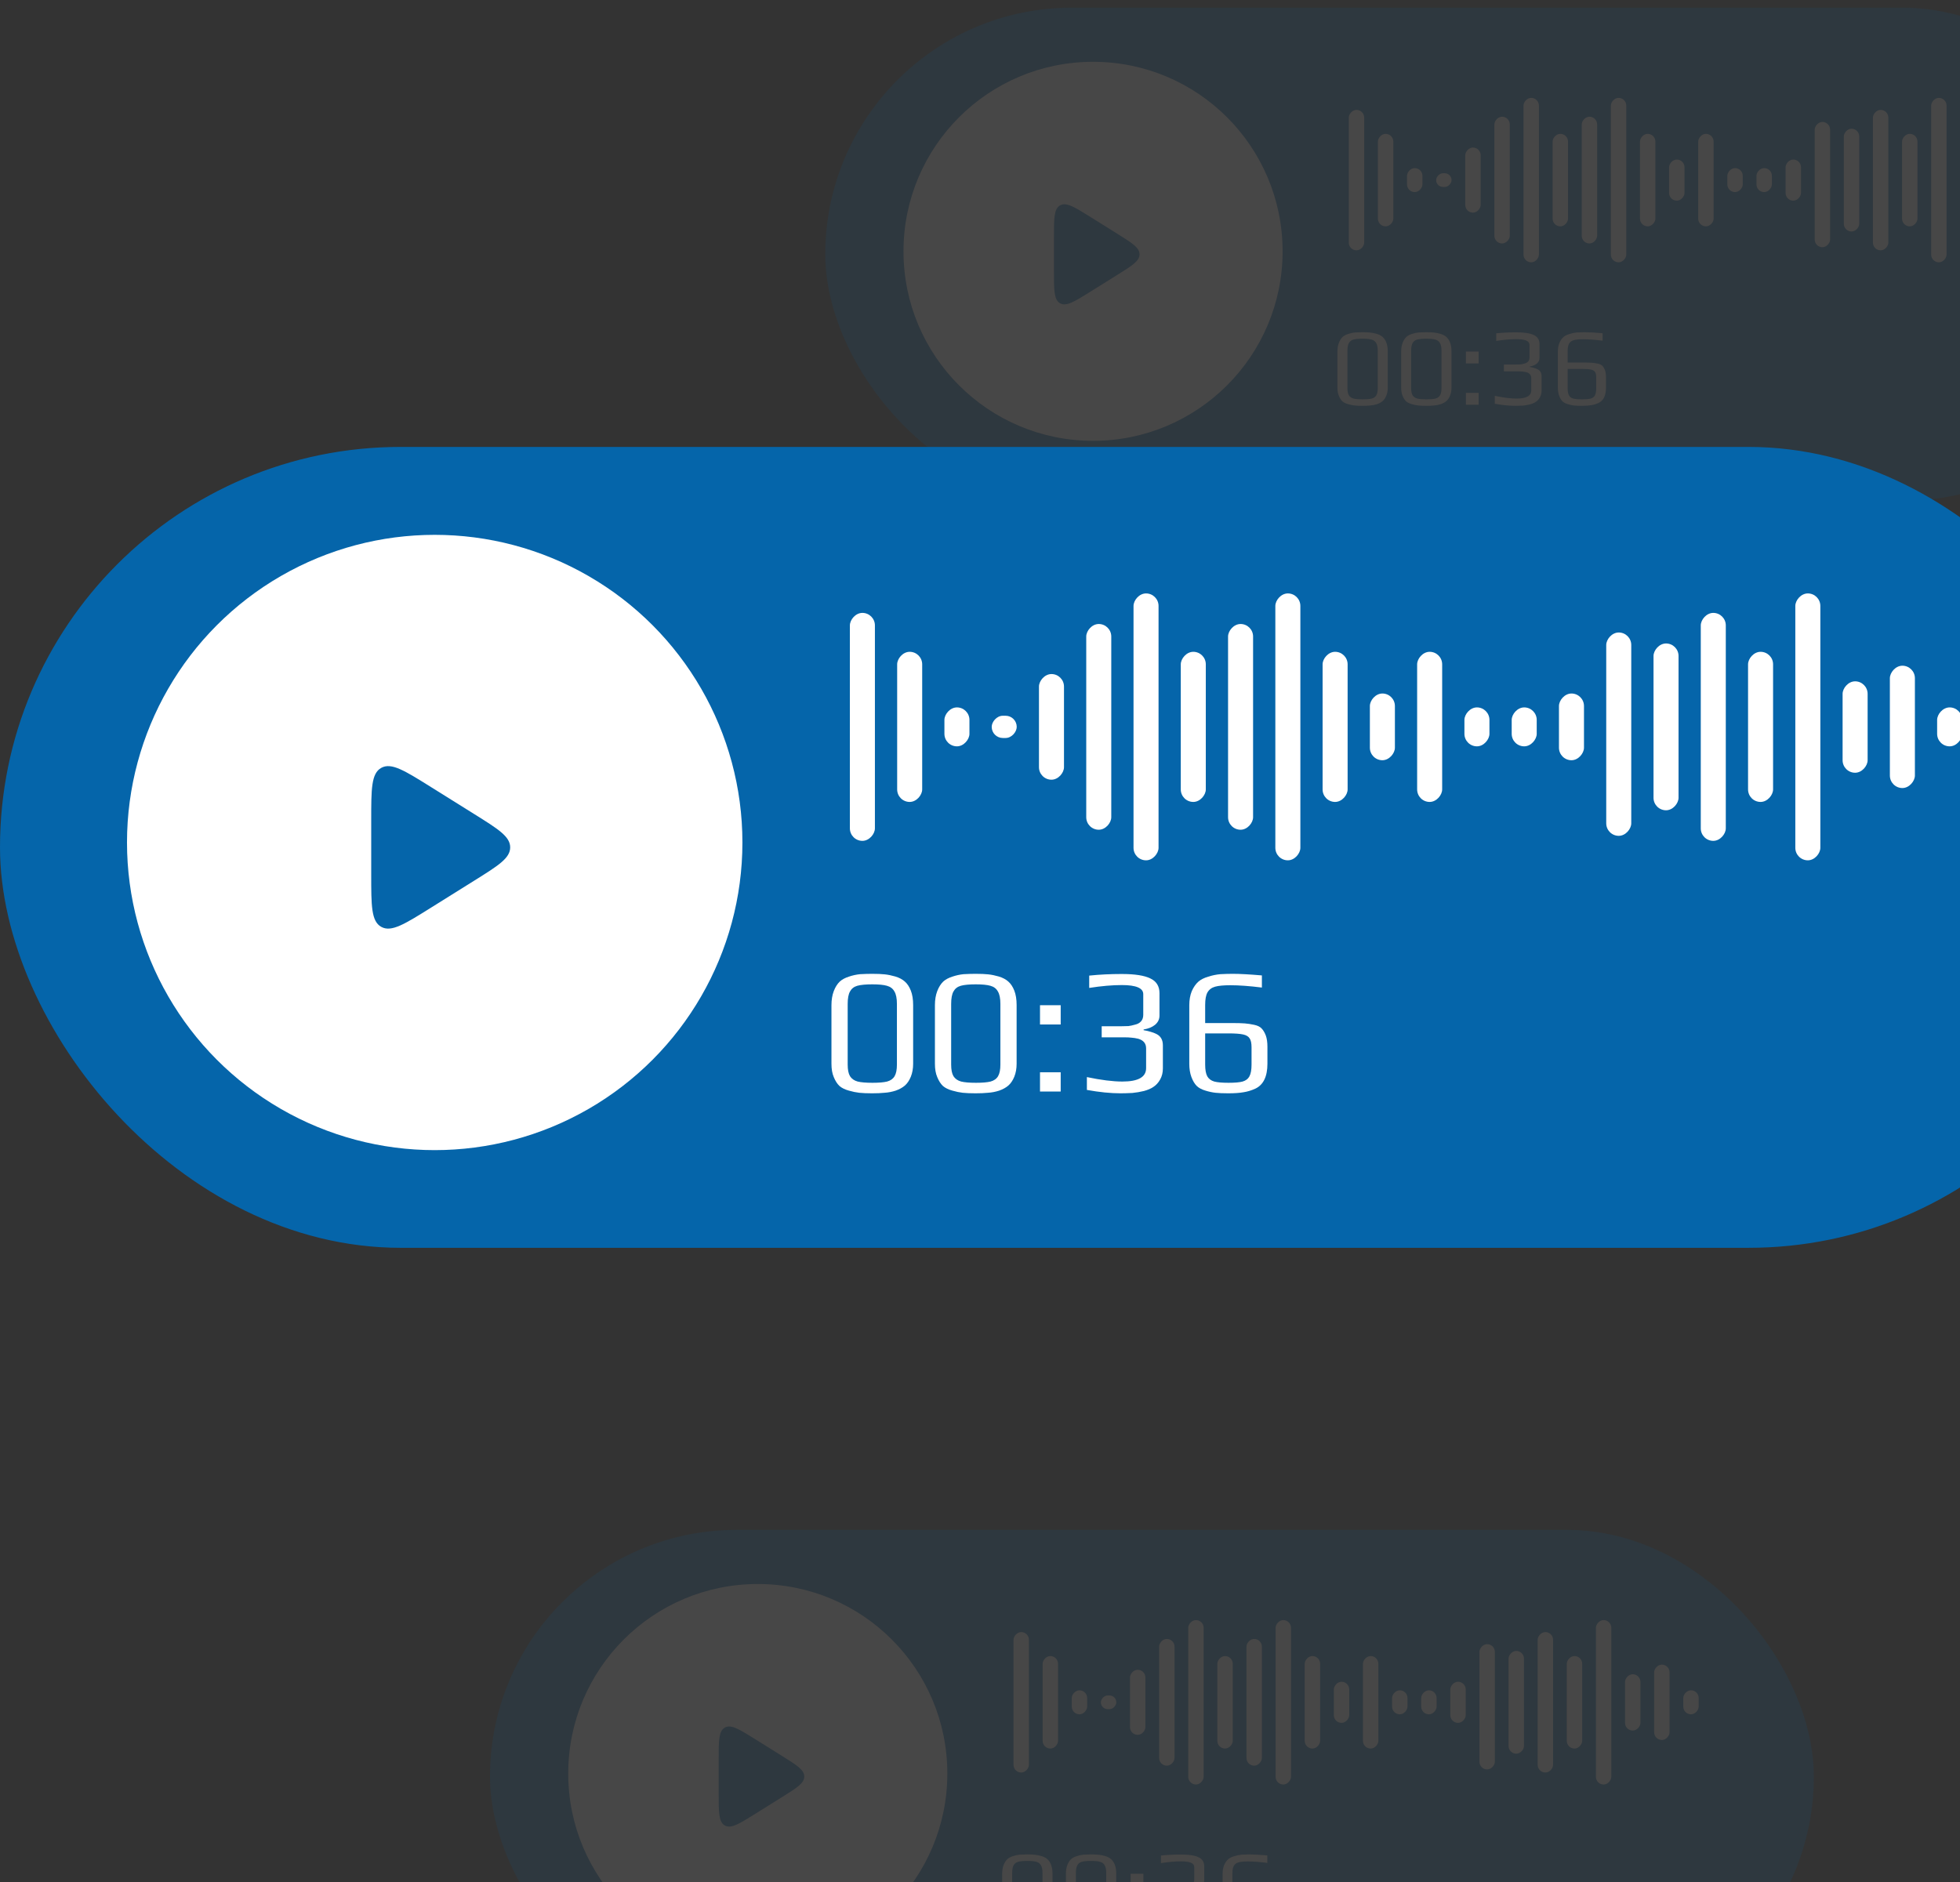 <svg width="228" height="219" viewBox="0 0 228 219" fill="none" xmlns="http://www.w3.org/2000/svg">
<rect x="0" y="0" width="228" height="219" fill="#333333" stroke="none"/>
<g opacity="0.1">
<rect x="96" y="0.891" width="154" height="57.4" rx="28.7" fill="#0565AA"/>
<circle cx="127.15" cy="29.241" r="22.05" fill="white"/>
<path d="M122.6 31.539V27.643C122.6 25.409 122.6 24.292 123.321 23.892C124.042 23.493 124.989 24.084 126.884 25.268L130.001 27.216C131.706 28.282 132.558 28.815 132.558 29.591C132.558 30.367 131.706 30.9 130.001 31.965L126.884 33.913C124.989 35.097 124.042 35.689 123.321 35.289C122.6 34.89 122.6 33.773 122.6 31.539Z" fill="#0565AA"/>
<path d="M158.493 47.218C158.118 47.218 157.811 47.206 157.573 47.18C157.343 47.155 157.096 47.103 156.831 47.027C156.55 46.95 156.324 46.839 156.154 46.694C155.992 46.541 155.856 46.328 155.745 46.055C155.634 45.8 155.579 45.48 155.579 45.097V40.904C155.579 40.521 155.634 40.184 155.745 39.895C155.856 39.605 156.001 39.375 156.179 39.204C156.341 39.059 156.554 38.944 156.819 38.859C157.091 38.765 157.364 38.706 157.637 38.68C157.943 38.663 158.229 38.655 158.493 38.655C158.868 38.655 159.17 38.667 159.401 38.693C159.639 38.718 159.891 38.77 160.155 38.846C160.436 38.931 160.662 39.051 160.832 39.204C161.011 39.358 161.156 39.575 161.267 39.856C161.378 40.137 161.433 40.482 161.433 40.892V45.097C161.433 45.446 161.378 45.757 161.267 46.03C161.156 46.303 161.011 46.516 160.832 46.669C160.662 46.814 160.444 46.933 160.18 47.027C159.916 47.112 159.648 47.163 159.375 47.18C159.136 47.206 158.842 47.218 158.493 47.218ZM158.519 46.464C158.97 46.464 159.32 46.435 159.567 46.375C159.814 46.307 159.993 46.179 160.104 45.992C160.214 45.804 160.27 45.527 160.27 45.161V40.815C160.27 40.414 160.21 40.116 160.091 39.92C159.98 39.715 159.801 39.579 159.554 39.511C159.315 39.443 158.966 39.409 158.506 39.409C158.037 39.409 157.679 39.443 157.432 39.511C157.194 39.579 157.019 39.715 156.908 39.92C156.797 40.116 156.742 40.414 156.742 40.815V45.161C156.742 45.527 156.797 45.804 156.908 45.992C157.027 46.179 157.211 46.307 157.458 46.375C157.705 46.435 158.058 46.464 158.519 46.464Z" fill="white"/>
<path d="M165.908 47.218C165.533 47.218 165.226 47.206 164.987 47.18C164.757 47.155 164.51 47.103 164.246 47.027C163.965 46.95 163.739 46.839 163.568 46.694C163.407 46.541 163.27 46.328 163.159 46.055C163.049 45.8 162.993 45.48 162.993 45.097V40.904C162.993 40.521 163.049 40.184 163.159 39.895C163.27 39.605 163.415 39.375 163.594 39.204C163.756 39.059 163.969 38.944 164.233 38.859C164.506 38.765 164.779 38.706 165.051 38.68C165.358 38.663 165.643 38.655 165.908 38.655C166.283 38.655 166.585 38.667 166.815 38.693C167.054 38.718 167.305 38.77 167.569 38.846C167.85 38.931 168.076 39.051 168.247 39.204C168.426 39.358 168.571 39.575 168.681 39.856C168.792 40.137 168.847 40.482 168.847 40.892V45.097C168.847 45.446 168.792 45.757 168.681 46.03C168.571 46.303 168.426 46.516 168.247 46.669C168.076 46.814 167.859 46.933 167.595 47.027C167.331 47.112 167.062 47.163 166.79 47.18C166.551 47.206 166.257 47.218 165.908 47.218ZM165.933 46.464C166.385 46.464 166.734 46.435 166.981 46.375C167.228 46.307 167.407 46.179 167.518 45.992C167.629 45.804 167.684 45.527 167.684 45.161V40.815C167.684 40.414 167.625 40.116 167.505 39.92C167.395 39.715 167.216 39.579 166.968 39.511C166.73 39.443 166.381 39.409 165.92 39.409C165.452 39.409 165.094 39.443 164.847 39.511C164.608 39.579 164.433 39.715 164.323 39.92C164.212 40.116 164.156 40.414 164.156 40.815V45.161C164.156 45.527 164.212 45.804 164.323 45.992C164.442 46.179 164.625 46.307 164.872 46.375C165.119 46.435 165.473 46.464 165.933 46.464Z" fill="white"/>
<path d="M170.523 40.904H172.006V42.285H170.523V40.904ZM170.523 45.71H172.006V47.091H170.523V45.71Z" fill="white"/>
<path d="M176.299 47.218C175.583 47.218 174.777 47.138 173.883 46.976V46.055C174.897 46.268 175.745 46.375 176.426 46.375C177.56 46.375 178.126 46.055 178.126 45.416V43.998C178.126 43.648 177.939 43.418 177.564 43.307C177.385 43.265 177.223 43.239 177.078 43.231C176.942 43.214 176.763 43.205 176.541 43.205H174.944V42.413H176.324C176.546 42.413 176.725 42.408 176.861 42.4C176.997 42.383 177.155 42.349 177.334 42.297C177.521 42.255 177.666 42.174 177.768 42.055C177.871 41.935 177.922 41.782 177.922 41.594V40.112C177.922 39.677 177.411 39.46 176.388 39.46C175.706 39.46 174.927 39.528 174.049 39.664V38.782C174.782 38.706 175.557 38.667 176.375 38.667C177.321 38.667 178.007 38.774 178.433 38.987C178.868 39.191 179.085 39.545 179.085 40.048V41.646C179.085 41.91 178.979 42.131 178.765 42.31C178.552 42.481 178.28 42.592 177.947 42.643V42.694C178.152 42.728 178.318 42.766 178.446 42.809C178.582 42.843 178.727 42.898 178.881 42.975C179.179 43.128 179.328 43.397 179.328 43.78V45.442C179.328 45.732 179.264 45.992 179.136 46.221C179.008 46.452 178.846 46.631 178.65 46.758C178.48 46.878 178.254 46.976 177.973 47.052C177.692 47.12 177.415 47.167 177.142 47.193C176.818 47.21 176.537 47.218 176.299 47.218Z" fill="white"/>
<path d="M184.007 47.218C183.632 47.218 183.33 47.206 183.1 47.18C182.87 47.155 182.631 47.103 182.384 47.027C182.12 46.95 181.911 46.839 181.757 46.694C181.604 46.541 181.476 46.328 181.374 46.055C181.272 45.783 181.221 45.463 181.221 45.097V40.904C181.221 40.521 181.28 40.184 181.4 39.895C181.527 39.605 181.689 39.375 181.885 39.204C182.056 39.059 182.286 38.944 182.576 38.859C182.865 38.765 183.155 38.706 183.445 38.68C183.769 38.663 184.062 38.655 184.327 38.655C184.846 38.655 185.545 38.693 186.423 38.77V39.639C185.545 39.528 184.791 39.473 184.16 39.473C183.683 39.473 183.321 39.507 183.074 39.575C182.827 39.643 182.644 39.779 182.524 39.984C182.414 40.18 182.358 40.478 182.358 40.879V42.182H184.237C184.663 42.182 184.983 42.191 185.196 42.208C185.409 42.225 185.635 42.259 185.873 42.31C186.112 42.361 186.287 42.447 186.397 42.566C186.517 42.685 186.619 42.856 186.704 43.077C186.781 43.29 186.819 43.559 186.819 43.882V45.097C186.819 46.017 186.529 46.614 185.95 46.886C185.669 47.014 185.388 47.099 185.106 47.142C184.825 47.193 184.459 47.218 184.007 47.218ZM184.033 46.464C184.484 46.464 184.821 46.435 185.042 46.375C185.273 46.307 185.434 46.183 185.528 46.004C185.63 45.817 185.682 45.536 185.682 45.161V43.921C185.682 43.64 185.639 43.431 185.554 43.294C185.469 43.15 185.311 43.052 185.081 43.001C184.851 42.949 184.497 42.924 184.02 42.924H182.358V45.161C182.358 45.536 182.409 45.817 182.512 46.004C182.614 46.183 182.78 46.307 183.01 46.375C183.24 46.435 183.581 46.464 184.033 46.464Z" fill="white"/>
<rect width="1.793" height="16.339" rx="0.897" transform="matrix(1 0 0 -1 156.899 29.125)" fill="white"/>
<rect width="1.793" height="10.76" rx="0.897" transform="matrix(1 0 0 -1 160.287 26.335)" fill="white"/>
<rect width="1.793" height="2.79" rx="0.897" transform="matrix(1 0 0 -1 163.674 22.35)" fill="white"/>
<rect width="1.793" height="1.594" rx="0.797" transform="matrix(1 0 0 -1 167.062 21.752)" fill="white"/>
<rect width="1.793" height="7.572" rx="0.897" transform="matrix(1 0 0 -1 170.448 24.741)" fill="white"/>
<rect width="1.793" height="14.745" rx="0.897" transform="matrix(1 0 0 -1 173.836 28.327)" fill="white"/>
<rect width="1.793" height="19.129" rx="0.897" transform="matrix(1 0 0 -1 177.224 30.519)" fill="white"/>
<rect width="1.793" height="10.76" rx="0.897" transform="matrix(1 0 0 -1 180.61 26.335)" fill="white"/>
<rect width="1.793" height="14.745" rx="0.897" transform="matrix(1 0 0 -1 183.998 28.327)" fill="white"/>
<rect width="1.793" height="19.129" rx="0.897" transform="matrix(1 0 0 -1 187.386 30.519)" fill="white"/>
<rect width="1.793" height="10.76" rx="0.897" transform="matrix(1 0 0 -1 190.773 26.335)" fill="white"/>
<rect width="1.793" height="4.782" rx="0.897" transform="matrix(1 0 0 -1 194.16 23.346)" fill="white"/>
<rect width="1.793" height="10.76" rx="0.897" transform="matrix(1 0 0 -1 197.547 26.335)" fill="white"/>
<rect width="1.793" height="2.79" rx="0.897" transform="matrix(1 0 0 -1 200.935 22.35)" fill="white"/>
<rect width="1.793" height="2.79" rx="0.897" transform="matrix(1 0 0 -1 204.323 22.35)" fill="white"/>
<rect width="1.793" height="4.782" rx="0.897" transform="matrix(1 0 0 -1 207.71 23.346)" fill="white"/>
<rect width="1.793" height="14.574" rx="0.897" transform="matrix(1 0 0 -1 211.098 28.764)" fill="white"/>
<rect width="1.793" height="11.955" rx="0.897" transform="matrix(1 0 0 -1 214.486 26.933)" fill="white"/>
<rect width="1.793" height="16.339" rx="0.897" transform="matrix(1 0 0 -1 217.871 29.125)" fill="white"/>
<rect width="1.793" height="10.76" rx="0.897" transform="matrix(1 0 0 -1 221.259 26.335)" fill="white"/>
<rect width="1.793" height="19.129" rx="0.897" transform="matrix(1 0 0 -1 224.646 30.519)" fill="white"/>
</g>
<g opacity="0.1">
<rect x="57" y="178" width="154" height="57.4" rx="28.7" fill="#0565AA"/>
<circle cx="88.15" cy="206.35" r="22.05" fill="white"/>
<path d="M83.6 208.648V204.752C83.6 202.518 83.6 201.401 84.321 201.001C85.042 200.601 85.989 201.193 87.884 202.377L91.001 204.325C92.706 205.391 93.558 205.924 93.558 206.7C93.558 207.476 92.706 208.009 91.001 209.074L87.884 211.022C85.989 212.206 85.042 212.798 84.321 212.398C83.6 211.999 83.6 210.882 83.6 208.648Z" fill="#0565AA"/>
<path d="M119.493 224.327C119.118 224.327 118.811 224.315 118.573 224.289C118.343 224.264 118.096 224.212 117.831 224.136C117.55 224.059 117.324 223.948 117.154 223.803C116.992 223.65 116.856 223.437 116.745 223.164C116.634 222.909 116.579 222.589 116.579 222.206V218.013C116.579 217.63 116.634 217.293 116.745 217.003C116.856 216.714 117.001 216.484 117.179 216.313C117.341 216.168 117.554 216.053 117.819 215.968C118.091 215.874 118.364 215.815 118.637 215.789C118.943 215.772 119.229 215.763 119.493 215.763C119.868 215.763 120.17 215.776 120.401 215.802C120.639 215.827 120.891 215.879 121.155 215.955C121.436 216.04 121.662 216.16 121.832 216.313C122.011 216.466 122.156 216.684 122.267 216.965C122.378 217.246 122.433 217.591 122.433 218V222.206C122.433 222.555 122.378 222.866 122.267 223.139C122.156 223.411 122.011 223.624 121.832 223.778C121.662 223.923 121.444 224.042 121.18 224.136C120.916 224.221 120.648 224.272 120.375 224.289C120.136 224.315 119.842 224.327 119.493 224.327ZM119.519 223.573C119.97 223.573 120.32 223.543 120.567 223.484C120.814 223.416 120.993 223.288 121.104 223.1C121.214 222.913 121.27 222.636 121.27 222.27V217.924C121.27 217.523 121.21 217.225 121.091 217.029C120.98 216.824 120.801 216.688 120.554 216.62C120.315 216.552 119.966 216.518 119.506 216.518C119.037 216.518 118.679 216.552 118.432 216.62C118.194 216.688 118.019 216.824 117.908 217.029C117.797 217.225 117.742 217.523 117.742 217.924V222.27C117.742 222.636 117.797 222.913 117.908 223.1C118.027 223.288 118.211 223.416 118.458 223.484C118.705 223.543 119.058 223.573 119.519 223.573Z" fill="white"/>
<path d="M126.908 224.327C126.533 224.327 126.226 224.315 125.987 224.289C125.757 224.264 125.51 224.212 125.246 224.136C124.965 224.059 124.739 223.948 124.568 223.803C124.407 223.65 124.27 223.437 124.159 223.164C124.049 222.909 123.993 222.589 123.993 222.206V218.013C123.993 217.63 124.049 217.293 124.159 217.003C124.27 216.714 124.415 216.484 124.594 216.313C124.756 216.168 124.969 216.053 125.233 215.968C125.506 215.874 125.779 215.815 126.051 215.789C126.358 215.772 126.643 215.763 126.908 215.763C127.283 215.763 127.585 215.776 127.815 215.802C128.054 215.827 128.305 215.879 128.569 215.955C128.85 216.04 129.076 216.16 129.247 216.313C129.426 216.466 129.571 216.684 129.681 216.965C129.792 217.246 129.847 217.591 129.847 218V222.206C129.847 222.555 129.792 222.866 129.681 223.139C129.571 223.411 129.426 223.624 129.247 223.778C129.076 223.923 128.859 224.042 128.595 224.136C128.331 224.221 128.062 224.272 127.79 224.289C127.551 224.315 127.257 224.327 126.908 224.327ZM126.933 223.573C127.385 223.573 127.734 223.543 127.981 223.484C128.228 223.416 128.407 223.288 128.518 223.1C128.629 222.913 128.684 222.636 128.684 222.27V217.924C128.684 217.523 128.625 217.225 128.505 217.029C128.395 216.824 128.216 216.688 127.968 216.62C127.73 216.552 127.381 216.518 126.92 216.518C126.452 216.518 126.094 216.552 125.847 216.62C125.608 216.688 125.433 216.824 125.323 217.029C125.212 217.225 125.156 217.523 125.156 217.924V222.27C125.156 222.636 125.212 222.913 125.323 223.1C125.442 223.288 125.625 223.416 125.872 223.484C126.119 223.543 126.473 223.573 126.933 223.573Z" fill="white"/>
<path d="M131.523 218.013H133.006V219.394H131.523V218.013ZM131.523 222.819H133.006V224.2H131.523V222.819Z" fill="white"/>
<path d="M137.299 224.327C136.583 224.327 135.777 224.246 134.883 224.085V223.164C135.897 223.377 136.745 223.484 137.426 223.484C138.56 223.484 139.126 223.164 139.126 222.525V221.106C139.126 220.757 138.939 220.527 138.564 220.416C138.385 220.374 138.223 220.348 138.078 220.339C137.942 220.322 137.763 220.314 137.541 220.314H135.944V219.521H137.324C137.546 219.521 137.725 219.517 137.861 219.509C137.997 219.492 138.155 219.457 138.334 219.406C138.521 219.364 138.666 219.283 138.768 219.164C138.871 219.044 138.922 218.891 138.922 218.703V217.221C138.922 216.786 138.411 216.569 137.388 216.569C136.706 216.569 135.927 216.637 135.049 216.773V215.891C135.782 215.815 136.557 215.776 137.375 215.776C138.321 215.776 139.007 215.883 139.433 216.096C139.868 216.3 140.085 216.654 140.085 217.157V218.754C140.085 219.019 139.979 219.24 139.765 219.419C139.552 219.59 139.28 219.7 138.947 219.751V219.803C139.152 219.837 139.318 219.875 139.446 219.918C139.582 219.952 139.727 220.007 139.881 220.084C140.179 220.237 140.328 220.506 140.328 220.889V222.551C140.328 222.84 140.264 223.1 140.136 223.33C140.008 223.561 139.846 223.739 139.65 223.867C139.48 223.987 139.254 224.085 138.973 224.161C138.692 224.229 138.415 224.276 138.142 224.302C137.818 224.319 137.537 224.327 137.299 224.327Z" fill="white"/>
<path d="M145.007 224.327C144.632 224.327 144.33 224.315 144.1 224.289C143.87 224.264 143.631 224.212 143.384 224.136C143.12 224.059 142.911 223.948 142.757 223.803C142.604 223.65 142.476 223.437 142.374 223.164C142.272 222.892 142.221 222.572 142.221 222.206V218.013C142.221 217.63 142.28 217.293 142.4 217.003C142.527 216.714 142.689 216.484 142.885 216.313C143.056 216.168 143.286 216.053 143.576 215.968C143.865 215.874 144.155 215.815 144.445 215.789C144.769 215.772 145.062 215.763 145.327 215.763C145.846 215.763 146.545 215.802 147.423 215.879V216.748C146.545 216.637 145.791 216.582 145.16 216.582C144.683 216.582 144.321 216.616 144.074 216.684C143.827 216.752 143.644 216.888 143.524 217.093C143.414 217.289 143.358 217.587 143.358 217.988V219.291H145.237C145.663 219.291 145.983 219.3 146.196 219.317C146.409 219.334 146.635 219.368 146.873 219.419C147.112 219.47 147.287 219.555 147.397 219.675C147.517 219.794 147.619 219.965 147.704 220.186C147.781 220.399 147.819 220.668 147.819 220.991V222.206C147.819 223.126 147.529 223.722 146.95 223.995C146.669 224.123 146.388 224.208 146.106 224.251C145.825 224.302 145.459 224.327 145.007 224.327ZM145.033 223.573C145.484 223.573 145.821 223.543 146.042 223.484C146.273 223.416 146.434 223.292 146.528 223.113C146.63 222.926 146.682 222.644 146.682 222.27V221.03C146.682 220.748 146.639 220.54 146.554 220.403C146.469 220.258 146.311 220.16 146.081 220.109C145.851 220.058 145.497 220.033 145.02 220.033H143.358V222.27C143.358 222.644 143.409 222.926 143.512 223.113C143.614 223.292 143.78 223.416 144.01 223.484C144.24 223.543 144.581 223.573 145.033 223.573Z" fill="white"/>
<rect width="1.793" height="16.339" rx="0.897" transform="matrix(1 0 0 -1 117.899 206.233)" fill="white"/>
<rect width="1.793" height="10.76" rx="0.897" transform="matrix(1 0 0 -1 121.287 203.444)" fill="white"/>
<rect width="1.793" height="2.79" rx="0.897" transform="matrix(1 0 0 -1 124.674 199.459)" fill="white"/>
<rect width="1.793" height="1.594" rx="0.797" transform="matrix(1 0 0 -1 128.062 198.861)" fill="white"/>
<rect width="1.793" height="7.572" rx="0.897" transform="matrix(1 0 0 -1 131.448 201.85)" fill="white"/>
<rect width="1.793" height="14.745" rx="0.897" transform="matrix(1 0 0 -1 134.836 205.436)" fill="white"/>
<rect width="1.793" height="19.129" rx="0.897" transform="matrix(1 0 0 -1 138.224 207.628)" fill="white"/>
<rect width="1.793" height="10.76" rx="0.897" transform="matrix(1 0 0 -1 141.61 203.444)" fill="white"/>
<rect width="1.793" height="14.745" rx="0.897" transform="matrix(1 0 0 -1 144.998 205.436)" fill="white"/>
<rect width="1.793" height="19.129" rx="0.897" transform="matrix(1 0 0 -1 148.386 207.628)" fill="white"/>
<rect width="1.793" height="10.76" rx="0.897" transform="matrix(1 0 0 -1 151.773 203.444)" fill="white"/>
<rect width="1.793" height="4.782" rx="0.897" transform="matrix(1 0 0 -1 155.16 200.455)" fill="white"/>
<rect width="1.793" height="10.76" rx="0.897" transform="matrix(1 0 0 -1 158.547 203.444)" fill="white"/>
<rect width="1.793" height="2.79" rx="0.897" transform="matrix(1 0 0 -1 161.935 199.459)" fill="white"/>
<rect width="1.793" height="2.79" rx="0.897" transform="matrix(1 0 0 -1 165.323 199.459)" fill="white"/>
<rect width="1.793" height="4.782" rx="0.897" transform="matrix(1 0 0 -1 168.71 200.455)" fill="white"/>
<rect width="1.793" height="14.574" rx="0.897" transform="matrix(1 0 0 -1 172.098 205.873)" fill="white"/>
<rect width="1.793" height="11.955" rx="0.897" transform="matrix(1 0 0 -1 175.486 204.042)" fill="white"/>
<rect width="1.793" height="16.339" rx="0.897" transform="matrix(1 0 0 -1 178.871 206.233)" fill="white"/>
<rect width="1.793" height="10.76" rx="0.897" transform="matrix(1 0 0 -1 182.259 203.444)" fill="white"/>
<rect width="1.793" height="19.129" rx="0.897" transform="matrix(1 0 0 -1 185.646 207.628)" fill="white"/>
<rect width="1.793" height="6.552" rx="0.897" transform="matrix(1 0 0 -1 189.034 201.351)" fill="white"/>
<rect width="1.793" height="8.767" rx="0.897" transform="matrix(1 0 0 -1 192.422 202.447)" fill="white"/>
<rect width="1.793" height="2.79" rx="0.897" transform="matrix(1 0 0 -1 195.809 199.459)" fill="white"/>
</g>
<rect y="52" width="250" height="93.182" rx="46.591" fill="#0565AA"/>
<circle cx="50.568" cy="98.023" r="35.795" fill="white"/>
<path d="M43.182 101.753V95.428C43.182 91.802 43.182 89.989 44.353 89.34C45.524 88.691 47.061 89.652 50.136 91.574L55.196 94.736C57.964 96.466 59.348 97.331 59.348 98.591C59.348 99.85 57.964 100.715 55.196 102.445L55.196 102.445L50.136 105.608C47.061 107.53 45.524 108.491 44.353 107.842C43.182 107.193 43.182 105.38 43.182 101.753Z" fill="#0565AA"/>
<path d="M101.451 127.207C100.842 127.207 100.344 127.186 99.957 127.145C99.583 127.103 99.182 127.02 98.753 126.896C98.297 126.771 97.93 126.592 97.653 126.356C97.391 126.107 97.169 125.762 96.989 125.319C96.81 124.904 96.72 124.385 96.72 123.763V116.957C96.72 116.334 96.81 115.788 96.989 115.317C97.169 114.847 97.404 114.474 97.695 114.197C97.958 113.962 98.304 113.775 98.732 113.637C99.175 113.485 99.618 113.388 100.06 113.346C100.558 113.319 101.022 113.305 101.451 113.305C102.059 113.305 102.55 113.325 102.924 113.367C103.311 113.408 103.719 113.491 104.148 113.616C104.605 113.754 104.971 113.948 105.248 114.197C105.538 114.446 105.774 114.799 105.953 115.255C106.133 115.712 106.223 116.272 106.223 116.936V123.763C106.223 124.33 106.133 124.835 105.953 125.277C105.774 125.72 105.538 126.066 105.248 126.315C104.971 126.55 104.618 126.744 104.19 126.896C103.761 127.034 103.325 127.117 102.882 127.145C102.495 127.186 102.018 127.207 101.451 127.207ZM101.492 125.983C102.225 125.983 102.792 125.935 103.194 125.838C103.595 125.727 103.885 125.52 104.065 125.215C104.245 124.911 104.335 124.461 104.335 123.866V116.811C104.335 116.161 104.238 115.677 104.044 115.359C103.865 115.027 103.574 114.806 103.173 114.695C102.786 114.584 102.218 114.529 101.471 114.529C100.711 114.529 100.13 114.584 99.728 114.695C99.341 114.806 99.058 115.027 98.878 115.359C98.698 115.677 98.608 116.161 98.608 116.811V123.866C98.608 124.461 98.698 124.911 98.878 125.215C99.071 125.52 99.369 125.727 99.77 125.838C100.171 125.935 100.745 125.983 101.492 125.983Z" fill="white"/>
<path d="M113.487 127.207C112.879 127.207 112.381 127.186 111.993 127.145C111.62 127.103 111.219 127.02 110.79 126.896C110.333 126.771 109.967 126.592 109.69 126.356C109.427 126.107 109.206 125.762 109.026 125.319C108.846 124.904 108.756 124.385 108.756 123.763V116.957C108.756 116.334 108.846 115.788 109.026 115.317C109.206 114.847 109.441 114.474 109.732 114.197C109.994 113.962 110.34 113.775 110.769 113.637C111.212 113.485 111.654 113.388 112.097 113.346C112.595 113.319 113.058 113.305 113.487 113.305C114.096 113.305 114.587 113.325 114.961 113.367C115.348 113.408 115.756 113.491 116.185 113.616C116.641 113.754 117.008 113.948 117.285 114.197C117.575 114.446 117.81 114.799 117.99 115.255C118.17 115.712 118.26 116.272 118.26 116.936V123.763C118.26 124.33 118.17 124.835 117.99 125.277C117.81 125.72 117.575 126.066 117.285 126.315C117.008 126.55 116.655 126.744 116.226 126.896C115.797 127.034 115.362 127.117 114.919 127.145C114.532 127.186 114.054 127.207 113.487 127.207ZM113.529 125.983C114.262 125.983 114.829 125.935 115.23 125.838C115.631 125.727 115.922 125.52 116.102 125.215C116.282 124.911 116.372 124.461 116.372 123.866V116.811C116.372 116.161 116.275 115.677 116.081 115.359C115.901 115.027 115.611 114.806 115.21 114.695C114.822 114.584 114.255 114.529 113.508 114.529C112.747 114.529 112.166 114.584 111.765 114.695C111.378 114.806 111.094 115.027 110.914 115.359C110.734 115.677 110.645 116.161 110.645 116.811V123.866C110.645 124.461 110.734 124.911 110.914 125.215C111.108 125.52 111.405 125.727 111.807 125.838C112.208 125.935 112.782 125.983 113.529 125.983Z" fill="white"/>
<path d="M120.98 116.957H123.387V119.198H120.98V116.957ZM120.98 124.759H123.387V127H120.98V124.759Z" fill="white"/>
<path d="M130.356 127.207C129.194 127.207 127.886 127.076 126.434 126.813V125.319C128.08 125.665 129.457 125.838 130.563 125.838C132.403 125.838 133.323 125.319 133.323 124.281V121.978C133.323 121.411 133.019 121.038 132.41 120.858C132.119 120.789 131.857 120.747 131.621 120.733C131.4 120.706 131.11 120.692 130.75 120.692H128.156V119.405H130.397C130.757 119.405 131.047 119.398 131.269 119.384C131.49 119.357 131.746 119.301 132.036 119.218C132.341 119.149 132.576 119.018 132.742 118.824C132.908 118.631 132.991 118.382 132.991 118.077V115.67C132.991 114.965 132.161 114.612 130.501 114.612C129.394 114.612 128.129 114.723 126.704 114.944V113.512C127.893 113.388 129.152 113.325 130.48 113.325C132.016 113.325 133.129 113.498 133.821 113.844C134.526 114.176 134.879 114.75 134.879 115.566V118.16C134.879 118.589 134.706 118.949 134.36 119.239C134.015 119.516 133.572 119.696 133.032 119.779V119.862C133.364 119.917 133.634 119.979 133.842 120.048C134.063 120.104 134.298 120.194 134.547 120.318C135.031 120.567 135.273 121.003 135.273 121.625V124.323C135.273 124.793 135.17 125.215 134.962 125.589C134.755 125.962 134.492 126.253 134.174 126.46C133.897 126.654 133.53 126.813 133.074 126.937C132.617 127.048 132.168 127.124 131.725 127.166C131.2 127.193 130.743 127.207 130.356 127.207Z" fill="white"/>
<path d="M142.87 127.207C142.261 127.207 141.77 127.186 141.396 127.145C141.023 127.103 140.635 127.02 140.234 126.896C139.806 126.771 139.467 126.592 139.218 126.356C138.969 126.107 138.761 125.762 138.595 125.319C138.429 124.876 138.346 124.358 138.346 123.763V116.957C138.346 116.334 138.443 115.788 138.637 115.317C138.844 114.847 139.107 114.474 139.425 114.197C139.702 113.962 140.075 113.775 140.546 113.637C141.016 113.485 141.486 113.388 141.957 113.346C142.482 113.319 142.959 113.305 143.388 113.305C144.232 113.305 145.367 113.367 146.791 113.491V114.902C145.367 114.723 144.142 114.633 143.119 114.633C142.344 114.633 141.756 114.688 141.355 114.799C140.954 114.909 140.656 115.131 140.463 115.463C140.283 115.781 140.193 116.265 140.193 116.915V119.032H143.243C143.935 119.032 144.453 119.046 144.799 119.073C145.145 119.101 145.512 119.156 145.899 119.239C146.286 119.322 146.57 119.461 146.75 119.654C146.943 119.848 147.109 120.125 147.248 120.484C147.372 120.83 147.435 121.266 147.435 121.791V123.763C147.435 125.257 146.964 126.225 146.024 126.668C145.567 126.875 145.111 127.014 144.654 127.083C144.198 127.166 143.603 127.207 142.87 127.207ZM142.911 125.983C143.644 125.983 144.191 125.935 144.55 125.838C144.924 125.727 145.187 125.526 145.339 125.236C145.505 124.932 145.588 124.475 145.588 123.866V121.854C145.588 121.397 145.519 121.058 145.38 120.837C145.242 120.602 144.986 120.443 144.613 120.36C144.239 120.277 143.665 120.235 142.89 120.235H140.193V123.866C140.193 124.475 140.276 124.932 140.442 125.236C140.608 125.526 140.878 125.727 141.251 125.838C141.625 125.935 142.178 125.983 142.911 125.983Z" fill="white"/>
<rect width="2.911" height="26.524" rx="1.456" transform="matrix(1 0 0 -1 98.864 97.834)" fill="white"/>
<rect width="2.911" height="17.467" rx="1.456" transform="matrix(1 0 0 -1 104.364 93.305)" fill="white"/>
<rect width="2.911" height="4.529" rx="1.456" transform="matrix(1 0 0 -1 109.861 86.836)" fill="white"/>
<rect width="2.911" height="2.588" rx="1.294" transform="matrix(1 0 0 -1 115.361 85.865)" fill="white"/>
<rect width="2.911" height="12.292" rx="1.456" transform="matrix(1 0 0 -1 120.859 90.718)" fill="white"/>
<rect width="2.911" height="23.937" rx="1.456" transform="matrix(1 0 0 -1 126.359 96.54)" fill="white"/>
<rect width="2.911" height="31.053" rx="1.456" transform="matrix(1 0 0 -1 131.859 100.098)" fill="white"/>
<rect width="2.911" height="17.467" rx="1.456" transform="matrix(1 0 0 -1 137.356 93.305)" fill="white"/>
<rect width="2.911" height="23.937" rx="1.456" transform="matrix(1 0 0 -1 142.856 96.54)" fill="white"/>
<rect width="2.911" height="31.053" rx="1.456" transform="matrix(1 0 0 -1 148.356 100.098)" fill="white"/>
<rect width="2.911" height="17.467" rx="1.456" transform="matrix(1 0 0 -1 153.853 93.305)" fill="white"/>
<rect width="2.911" height="7.763" rx="1.456" transform="matrix(1 0 0 -1 159.353 88.453)" fill="white"/>
<rect width="2.911" height="17.467" rx="1.456" transform="matrix(1 0 0 -1 164.851 93.305)" fill="white"/>
<rect width="2.911" height="4.529" rx="1.456" transform="matrix(1 0 0 -1 170.351 86.836)" fill="white"/>
<rect width="2.911" height="4.529" rx="1.456" transform="matrix(1 0 0 -1 175.85 86.836)" fill="white"/>
<rect width="2.911" height="7.763" rx="1.456" transform="matrix(1 0 0 -1 181.348 88.453)" fill="white"/>
<rect width="2.911" height="23.659" rx="1.456" transform="matrix(1 0 0 -1 186.848 97.249)" fill="white"/>
<rect width="2.911" height="19.408" rx="1.456" transform="matrix(1 0 0 -1 192.348 94.276)" fill="white"/>
<rect width="2.911" height="26.524" rx="1.456" transform="matrix(1 0 0 -1 197.845 97.834)" fill="white"/>
<rect width="2.911" height="17.467" rx="1.456" transform="matrix(1 0 0 -1 203.345 93.305)" fill="white"/>
<rect width="2.911" height="31.053" rx="1.456" transform="matrix(1 0 0 -1 208.843 100.098)" fill="white"/>
<rect width="2.911" height="10.636" rx="1.456" transform="matrix(1 0 0 -1 214.343 89.909)" fill="white"/>
<rect width="2.911" height="14.233" rx="1.456" transform="matrix(1 0 0 -1 219.842 91.688)" fill="white"/>
<rect width="2.911" height="4.529" rx="1.456" transform="matrix(1 0 0 -1 225.34 86.836)" fill="white"/>
</svg>
